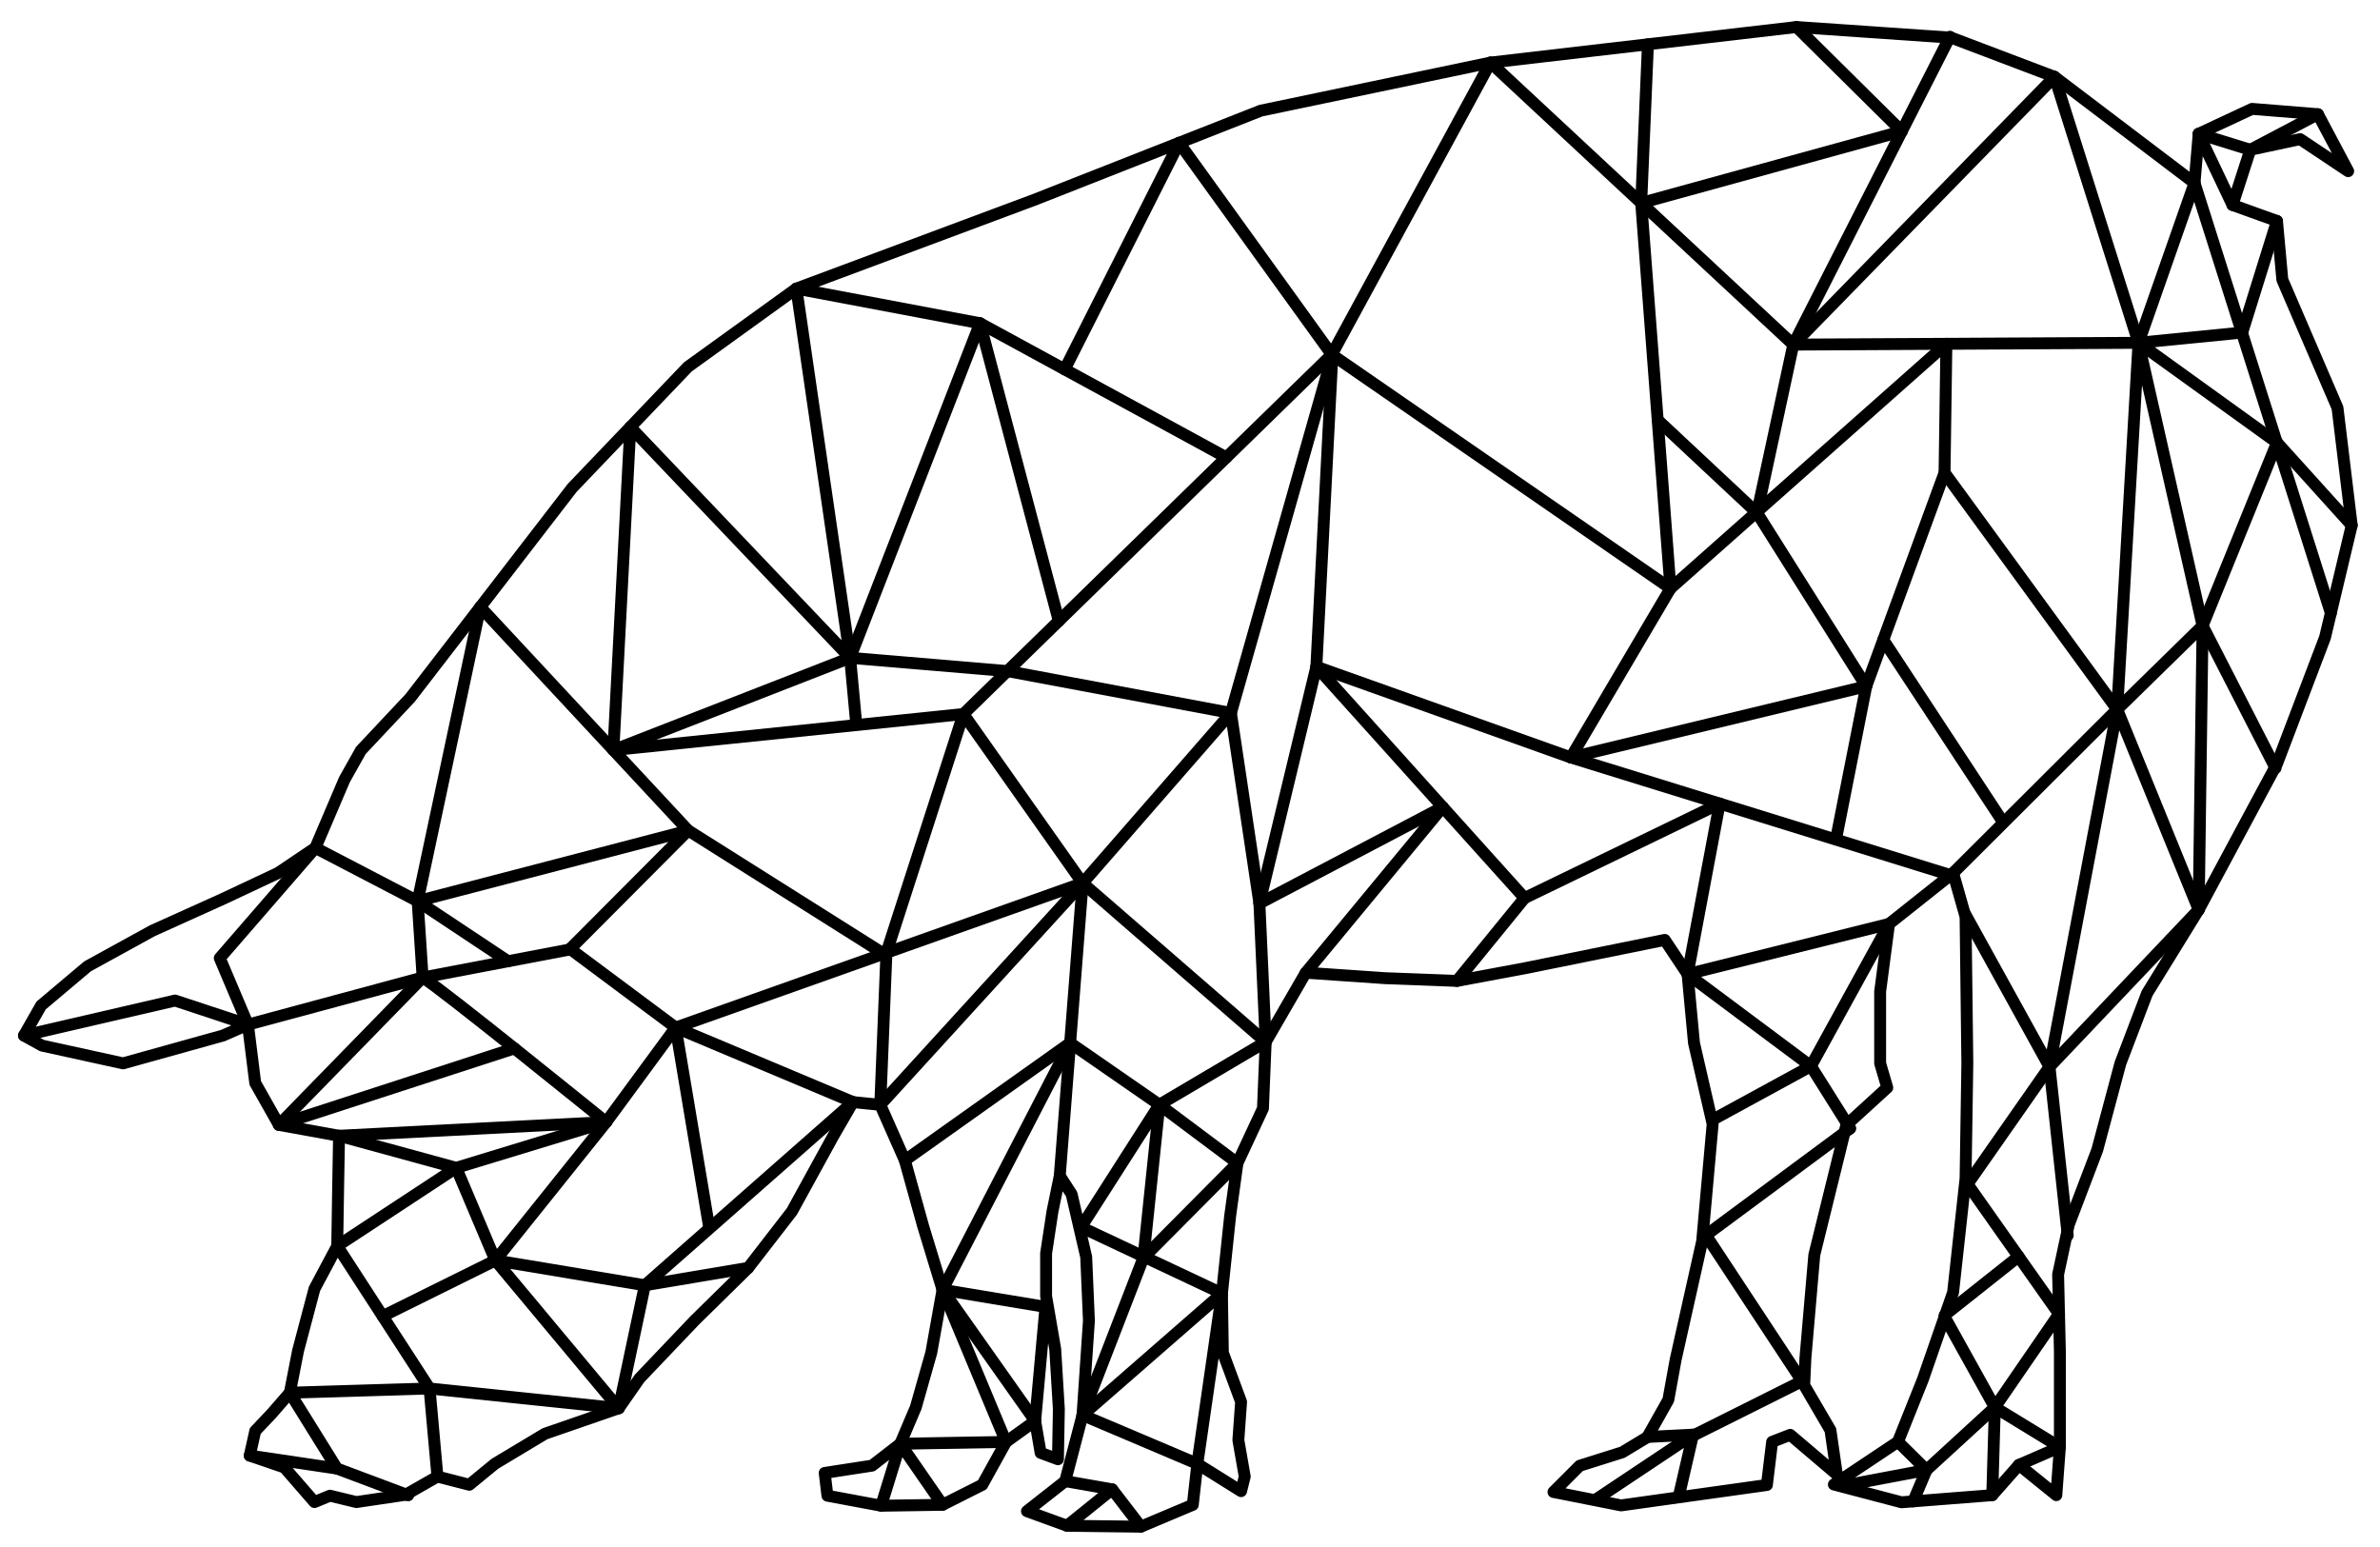 <?xml version="1.0" encoding="UTF-8" standalone="no"?><!DOCTYPE svg PUBLIC "-//W3C//DTD SVG 1.1//EN" "http://www.w3.org/Graphics/SVG/1.1/DTD/svg11.dtd"><svg width="100%" height="100%" viewBox="0 0 834 542" version="1.1" xmlns="http://www.w3.org/2000/svg" xmlns:xlink="http://www.w3.org/1999/xlink" xml:space="preserve" xmlns:serif="http://www.serif.com/" style="fill-rule:evenodd;clip-rule:evenodd;stroke-linecap:round;stroke-linejoin:round;stroke-miterlimit:1.5;"><rect id="galsafe-pig" x="0" y="-0" width="833.333" height="541.667" style="fill:none;"/><g><path d="M143.747,244.56l56.747,-73.584l40.534,-42.405l38.04,-27.438l83.562,-31.18l79.196,-31.18l80.444,-16.837l107.259,-12.472l54.253,3.742l36.169,13.719l49.053,37.205l1.458,-17.25l18.708,-8.73l23.073,1.87l10.601,19.956l-16.837,-11.225l-17.461,3.741l-6.236,19.332l15.59,5.612l1.871,20.579l19.332,44.899l4.988,41.157l-9.354,39.287l-16.837,44.275l-27.438,51.135l-18.084,29.309l-9.354,24.543l-8.107,30.334l-9.978,26.191l-3.741,17.461l0.623,26.814l0,33.675l-1.247,16.837l-13.095,-10.601l-9.354,10.601l-31.804,2.494l-23.696,-6.236l22.449,-14.966l8.731,-21.826l10.601,-30.556l4.365,-39.911l0.623,-40.311l-0.623,-51.357l-4.365,-15.348l-22.45,17.842l-3.118,23.697l0,25.166l2.495,8.508l-14.343,13.096l-11.225,45.522l-3.118,36.169l-0.421,9.506l9.196,15.734l2.247,15.53l-16.347,-13.895l-6.334,2.452l-1.84,15.121l-51.085,7.152l-23.703,-4.7l9.195,-9.195l14.917,-4.7l8.787,-5.313l7.356,-13.078l2.564,-14.099l9.288,-41.481l3.678,-41.073l-6.539,-28.403l-2.248,-24.112l-7.995,-12.005l-48.85,9.897l-23.946,4.47l-25.223,-0.957l-27.778,-1.916l-14.048,24.265l-0.958,23.308l-8.94,19.157l-2.554,18.518l-2.874,27.139l0.32,20.753l6.385,17.242l-0.957,13.409l2.235,12.772l-1.278,5.108l-15.325,-9.578l-1.597,14.367l-18.199,7.663l-25.861,-0.319l-14.049,-5.109l13.41,-10.536l6.05,-23.137l2.251,-33.057l-0.957,-22.349l-5.109,-22.031l-4.151,-6.385l-2.554,12.452l-2.235,14.687l0,15.006l3.193,18.518l1.277,21.073l-0.319,17.56l-6.067,-2.235l-1.915,-11.175l-10.217,7.344l-8.302,15.006l-13.939,7.024l-21.501,0.32l-18.837,-3.512l-0.958,-7.983l16.602,-2.554l9.898,-7.663l5.428,-12.771l5.428,-19.157l3.94,-22.03l-6.814,-22.35l-6.386,-22.988l-8.62,-19.476l-9.579,-0.958l-7.024,12.133l-14.367,26.181l-15.326,19.795l-18.838,18.518l-19.157,20.115l-7.343,10.536l-25.862,8.94l-17.56,10.537l-8.94,7.343l-11.175,-2.873l-11.175,6.385l-17.241,2.554l-9.259,-2.234l-5.428,2.234l-10.536,-12.132l-12.133,-4.151l1.916,-8.62l5.747,-6.067l6.385,-7.343l2.874,-14.687l5.747,-21.711l7.982,-15.007l0.319,-20.434l0.32,-18.199l-21.073,-3.831l-8.301,-14.687l-2.555,-20.434l-8.764,3.831l-35,9.74l-28.393,-6.228l-6.321,-3.512l6.001,-10.536l16.284,-13.729l22.669,-12.452l24.76,-11.175l19.301,-9.073l13.09,-8.807l10.217,-23.946l5.747,-10.217l17.276,-18.385" style="fill:none;stroke:#000;stroke-width:4.17px;"/><path d="M97.736,394.17l50.364,-51.627l51.124,-9.744" style="fill:none;stroke:#000;stroke-width:4.17px;"/><path d="M159.87,409.229l52.538,-16.019l24.36,-33.128" style="fill:none;stroke:#000;stroke-width:4.17px;"/><path d="M118.809,398.001l41.061,11.228" style="fill:none;stroke:#000;stroke-width:4.17px;"/><path d="M8.402,362.88l52.94,-12.269l25.538,8.438" style="fill:none;stroke:#000;stroke-width:4.17px;"/><path d="M148.1,342.543c5.534,3.079 64.308,50.667 64.308,50.667" style="fill:none;stroke:#000;stroke-width:4.17px;"/><path d="M97.736,394.17l82.518,-26.795" style="fill:none;stroke:#000;stroke-width:4.17px;"/><path d="M118.809,398.001l93.599,-4.791" style="fill:none;stroke:#000;stroke-width:4.17px;"/><path d="M236.768,360.082l-36.988,-27.556" style="fill:none;stroke:#000;stroke-width:4.17px;"/><path d="M101.567,488.039l16.522,26.578l24.944,9.354" style="fill:none;stroke:#000;stroke-width:4.17px;"/><path d="M101.567,488.039l48.949,-1.484l2.775,30.858" style="fill:none;stroke:#000;stroke-width:4.17px;"/><path d="M150.516,486.555l66.312,6.911" style="fill:none;stroke:#000;stroke-width:4.17px;"/><path d="M150.516,486.555l-32.346,-49.921" style="fill:none;stroke:#000;stroke-width:4.17px;"/><path d="M87.519,510.069l30.57,4.548" style="fill:none;stroke:#000;stroke-width:4.17px;"/><path d="M216.828,493.466l9.144,-43.08l-52.383,-8.73l43.239,51.81Z" style="fill:none;stroke:#000;stroke-width:4.17px;"/><path d="M173.589,441.656l38.819,-48.446" style="fill:none;stroke:#000;stroke-width:4.17px;"/><path d="M173.589,441.656l-13.719,-32.427" style="fill:none;stroke:#000;stroke-width:4.17px;"/><path d="M173.589,441.656l-39.495,19.555" style="fill:none;stroke:#000;stroke-width:4.17px;"/><path d="M118.17,436.634l41.7,-27.405" style="fill:none;stroke:#000;stroke-width:4.17px;"/><path d="M225.972,450.386l72.911,-64.198" style="fill:none;stroke:#000;stroke-width:4.17px;"/><path d="M225.972,450.386l36.194,-6.089" style="fill:none;stroke:#000;stroke-width:4.17px;"/><path d="M236.768,360.082l11.725,69.937" style="fill:none;stroke:#000;stroke-width:4.17px;"/><path d="M236.768,360.082l142.608,-50.629l-41.781,-59.241l129.085,-125.967l-53.492,-74.197" style="fill:none;stroke:#000;stroke-width:4.17px;"/><path d="M343.417,113.273l27.609,104.315" style="fill:none;stroke:#000;stroke-width:4.17px;"/><path d="M379.376,309.453l-70.914,77.693" style="fill:none;stroke:#000;stroke-width:4.17px;"/><path d="M298.883,386.188l-62.115,-26.106" style="fill:none;stroke:#000;stroke-width:4.17px;"/><path d="M308.462,387.146l2.151,-52.938" style="fill:none;stroke:#000;stroke-width:4.17px;"/><path d="M373.915,534.654l15.813,-12.758l-16.452,-2.887" style="fill:none;stroke:#000;stroke-width:4.17px;"/><path d="M389.728,521.896l10.048,13.077" style="fill:none;stroke:#000;stroke-width:4.17px;"/><path d="M577.306,503.537l15.964,-0.798l-4.789,20.753" style="fill:none;stroke:#000;stroke-width:4.17px;"/><path d="M559.746,525.089l33.524,-22.35" style="fill:none;stroke:#000;stroke-width:4.17px;"/><path d="M645.553,520.699l29.533,-5.588l-10.012,-9.887" style="fill:none;stroke:#000;stroke-width:4.17px;"/><path d="M675.086,515.111l-4.647,10.992" style="fill:none;stroke:#000;stroke-width:4.17px;"/><path d="M675.086,515.111l23.946,-21.95l-17.61,-31.718" style="fill:none;stroke:#000;stroke-width:4.17px;"/><path d="M699.032,493.161l-0.907,30.771" style="fill:none;stroke:#000;stroke-width:4.17px;"/><path d="M699.032,493.161l22.789,13.934l-14.342,6.236l14.342,-6.236" style="fill:none;stroke:#000;stroke-width:4.17px;"/><path d="M699.032,493.161l22.488,-32.721" style="fill:none;stroke:#000;stroke-width:4.17px;"/><path d="M721.52,460.44l-32.066,-45.503" style="fill:none;stroke:#000;stroke-width:4.17px;"/><path d="M689.454,414.937l28.735,-41.108l-29.533,-53.48" style="fill:none;stroke:#000;stroke-width:4.17px;"/><path d="M718.189,373.829l6.386,59.067" style="fill:none;stroke:#000;stroke-width:4.17px;"/><path d="M718.189,373.829l52.273,-55.061" style="fill:none;stroke:#000;stroke-width:4.17px;"/><path d="M681.472,460.833l25.87,-20.512" style="fill:none;stroke:#000;stroke-width:4.17px;"/><path d="M684.406,305.915l57.489,-57.322l7.484,-128.461l19.625,-56.002" style="fill:none;stroke:#000;stroke-width:4.17px;"/><path d="M769.004,64.13l47.768,150.681" style="fill:none;stroke:#000;stroke-width:4.17px;"/><path d="M782.31,71.824l-11.848,-24.944" style="fill:none;stroke:#000;stroke-width:4.17px;"/><path d="M788.546,52.492l23.697,-12.472" style="fill:none;stroke:#000;stroke-width:4.17px;"/><path d="M788.546,52.492l-18.084,-5.612" style="fill:none;stroke:#000;stroke-width:4.17px;"/><path d="M797.9,77.436l-12.183,39.098" style="fill:none;stroke:#000;stroke-width:4.17px;"/><path d="M797.906,155.089l26.185,28.982" style="fill:none;stroke:#000;stroke-width:4.17px;"/><path d="M797.906,155.089l-26.078,64.195l-29.933,29.309" style="fill:none;stroke:#000;stroke-width:4.17px;"/><path d="M771.828,219.284l-22.449,-99.152" style="fill:none;stroke:#000;stroke-width:4.17px;"/><path d="M785.717,116.534l-36.338,3.598l48.527,34.957" style="fill:none;stroke:#000;stroke-width:4.17px;"/><path d="M771.828,219.284l-1.366,99.484" style="fill:none;stroke:#000;stroke-width:4.17px;"/><path d="M771.828,219.284l25.568,49.888" style="fill:none;stroke:#000;stroke-width:4.17px;"/><path d="M741.895,248.593l-23.706,125.236" style="fill:none;stroke:#000;stroke-width:4.17px;"/><path d="M741.895,248.593l28.567,70.175" style="fill:none;stroke:#000;stroke-width:4.17px;"/><path d="M683.277,306.588l-132.826,-41.158l34.922,-59.241l-118.693,-81.944" style="fill:none;stroke:#000;stroke-width:4.17px;"/><path d="M466.68,124.245l55.59,-102.309" style="fill:none;stroke:#000;stroke-width:4.17px;"/><path d="M522.27,21.936l106.131,98.82l54.876,-107.882" style="fill:none;stroke:#000;stroke-width:4.17px;"/><path d="M628.401,120.756l120.978,-0.624" style="fill:none;stroke:#000;stroke-width:4.17px;"/><path d="M682.052,120.479l-96.679,85.71" style="fill:none;stroke:#000;stroke-width:4.17px;"/><path d="M585.373,206.189l-10.265,-135.055" style="fill:none;stroke:#000;stroke-width:4.17px;"/><path d="M628.401,120.756l-12.702,58.978" style="fill:none;stroke:#000;stroke-width:4.17px;"/><path d="M615.699,179.734l-34.812,-32.561" style="fill:none;stroke:#000;stroke-width:4.17px;"/><path d="M666.426,46.002l-91.318,25.132" style="fill:none;stroke:#000;stroke-width:4.17px;"/><path d="M666.426,46.002l-36.897,-36.538" style="fill:none;stroke:#000;stroke-width:4.17px;"/><path d="M719.951,26.925l-91.55,93.831" style="fill:none;stroke:#000;stroke-width:4.17px;"/><path d="M575.108,71.134l2.364,-55.617" style="fill:none;stroke:#000;stroke-width:4.17px;"/><path d="M466.889,124.497l-5.612,109.13l72.961,81.067l-23.671,29.029" style="fill:none;stroke:#000;stroke-width:4.17px;"/><path d="M310.366,334.65l-69.219,-43.652" style="fill:none;stroke:#000;stroke-width:4.17px;"/><path d="M534.238,314.694l68.369,-33.103" style="fill:none;stroke:#000;stroke-width:4.17px;"/><path d="M550.451,265.43l103.517,-24.944l-38.269,-60.752" style="fill:none;stroke:#000;stroke-width:4.17px;"/><path d="M653.968,240.486l27.438,-74.831l0.646,-45.176" style="fill:none;stroke:#000;stroke-width:4.17px;"/><path d="M681.406,165.655l60.489,82.938" style="fill:none;stroke:#000;stroke-width:4.17px;"/><path d="M653.968,240.486l-10.601,53.63" style="fill:none;stroke:#000;stroke-width:4.17px;"/><path d="M701.362,287.256l-41.428,-63.04" style="fill:none;stroke:#000;stroke-width:4.17px;"/><path d="M199.78,332.526l41.367,-41.528l-72.845,-78.279" style="fill:none;stroke:#000;stroke-width:4.17px;"/><path d="M220.877,149.653l-5.937,113.183l82.954,-32.327l-77.017,-80.856Z" style="fill:none;stroke:#000;stroke-width:4.17px;"/><path d="M297.894,230.509l45.523,-117.236l-64.349,-12.14" style="fill:none;stroke:#000;stroke-width:4.17px;"/><path d="M279.068,101.133l18.826,129.376" style="fill:none;stroke:#000;stroke-width:4.17px;"/><path d="M429.736,160.296l-86.319,-47.023" style="fill:none;stroke:#000;stroke-width:4.17px;"/><path d="M373.092,129.438l40.096,-79.39" style="fill:none;stroke:#000;stroke-width:4.17px;"/><path d="M353.02,235.16l-55.126,-4.651" style="fill:none;stroke:#000;stroke-width:4.17px;"/><path d="M337.595,250.212l-122.655,12.624" style="fill:none;stroke:#000;stroke-width:4.17px;"/><path d="M297.894,230.509l2.158,23.289" style="fill:none;stroke:#000;stroke-width:4.17px;"/><path d="M337.595,250.212l-27.229,84.438" style="fill:none;stroke:#000;stroke-width:4.17px;"/><path d="M379.376,309.453l64.142,55.662" style="fill:none;stroke:#000;stroke-width:4.17px;"/><path d="M379.376,309.453l51.968,-59.613l-78.324,-14.68" style="fill:none;stroke:#000;stroke-width:4.17px;"/><path d="M431.344,249.84l35.545,-125.343" style="fill:none;stroke:#000;stroke-width:4.17px;"/><path d="M431.344,249.84l9.978,66.725l2.196,48.55" style="fill:none;stroke:#000;stroke-width:4.17px;"/><path d="M441.322,316.565l64.234,-33.739" style="fill:none;stroke:#000;stroke-width:4.17px;"/><path d="M505.556,282.826l-47.99,58.024" style="fill:none;stroke:#000;stroke-width:4.17px;"/><path d="M441.322,316.565l19.955,-82.938" style="fill:none;stroke:#000;stroke-width:4.17px;"/><path d="M443.518,365.115l-37.253,22.001l-27.438,42.904" style="fill:none;stroke:#000;stroke-width:4.17px;"/><path d="M371.36,412.05l8.016,-102.597" style="fill:none;stroke:#000;stroke-width:4.17px;"/><path d="M406.265,387.116l-31.265,-21.646" style="fill:none;stroke:#000;stroke-width:4.17px;"/><path d="M378.827,430.02l49.365,23.217" style="fill:none;stroke:#000;stroke-width:4.17px;"/><path d="M428.192,453.237l-48.866,42.635" style="fill:none;stroke:#000;stroke-width:4.17px;"/><path d="M419.572,512.943l-40.246,-17.071" style="fill:none;stroke:#000;stroke-width:4.17px;"/><path d="M419.572,512.943l8.62,-59.706" style="fill:none;stroke:#000;stroke-width:4.17px;"/><path d="M400.683,440.73l32.937,-33.15l-27.355,-20.464" style="fill:none;stroke:#000;stroke-width:4.17px;"/><path d="M406.265,387.116l-5.582,53.614" style="fill:none;stroke:#000;stroke-width:4.17px;"/><path d="M400.683,440.73l-21.357,55.142" style="fill:none;stroke:#000;stroke-width:4.17px;"/><path d="M366.355,457.957l-36.073,-5.997" style="fill:none;stroke:#000;stroke-width:4.17px;"/><path d="M317.082,406.622l57.918,-41.152" style="fill:none;stroke:#000;stroke-width:4.17px;"/><path d="M330.282,451.96l44.718,-86.49" style="fill:none;stroke:#000;stroke-width:4.17px;"/><path d="M330.282,451.96l22.241,53.32" style="fill:none;stroke:#000;stroke-width:4.17px;"/><path d="M362.74,497.936l-32.458,-45.976" style="fill:none;stroke:#000;stroke-width:4.17px;"/><path d="M362.74,497.936l3.615,-39.979" style="fill:none;stroke:#000;stroke-width:4.17px;"/><path d="M352.523,505.28l-37.037,0.638l-6.705,21.712" style="fill:none;stroke:#000;stroke-width:4.17px;"/><path d="M315.486,505.918l14.796,21.392" style="fill:none;stroke:#000;stroke-width:4.17px;"/><path d="M110.507,297.108l-33.501,38.624l9.874,23.317" style="fill:none;stroke:#000;stroke-width:4.17px;"/><path d="M86.88,359.049l61.22,-16.506" style="fill:none;stroke:#000;stroke-width:4.17px;"/><path d="M110.507,297.108l35.843,18.669l21.952,-103.058" style="fill:none;stroke:#000;stroke-width:4.17px;"/><path d="M146.35,315.777l93.789,-24.445" style="fill:none;stroke:#000;stroke-width:4.17px;"/><path d="M146.35,315.777l31.692,21.059l-31.692,-21.059Z" style="fill:none;stroke:#000;stroke-width:4.17px;"/><path d="M148.1,342.543l-1.75,-26.766" style="fill:none;stroke:#000;stroke-width:4.17px;"/><path d="M591.358,341.361l43.223,32.239l-34.298,18.707" style="fill:none;stroke:#000;stroke-width:4.17px;"/><path d="M591.358,341.361l11.249,-59.77" style="fill:none;stroke:#000;stroke-width:4.17px;"/><path d="M634.581,373.6l27.375,-49.843" style="fill:none;stroke:#000;stroke-width:4.17px;"/><path d="M661.956,323.757l-70.598,17.604" style="fill:none;stroke:#000;stroke-width:4.17px;"/><path d="M634.581,373.6l13.719,21.825" style="fill:none;stroke:#000;stroke-width:4.17px;"/><path d="M631.463,483.976l-33.674,-51.135" style="fill:none;stroke:#000;stroke-width:4.17px;"/><path d="M597.789,432.841l50.511,-37.416" style="fill:none;stroke:#000;stroke-width:4.17px;"/><path d="M631.463,483.976l-38.663,19.332" style="fill:none;stroke:#000;stroke-width:4.17px;"/><path d="M719.951,26.925l29.428,93.207" style="fill:none;stroke:#000;stroke-width:4.17px;"/><path d="M550.451,265.43l-89.174,-31.803" style="fill:none;stroke:#000;stroke-width:4.17px;"/></g></svg>